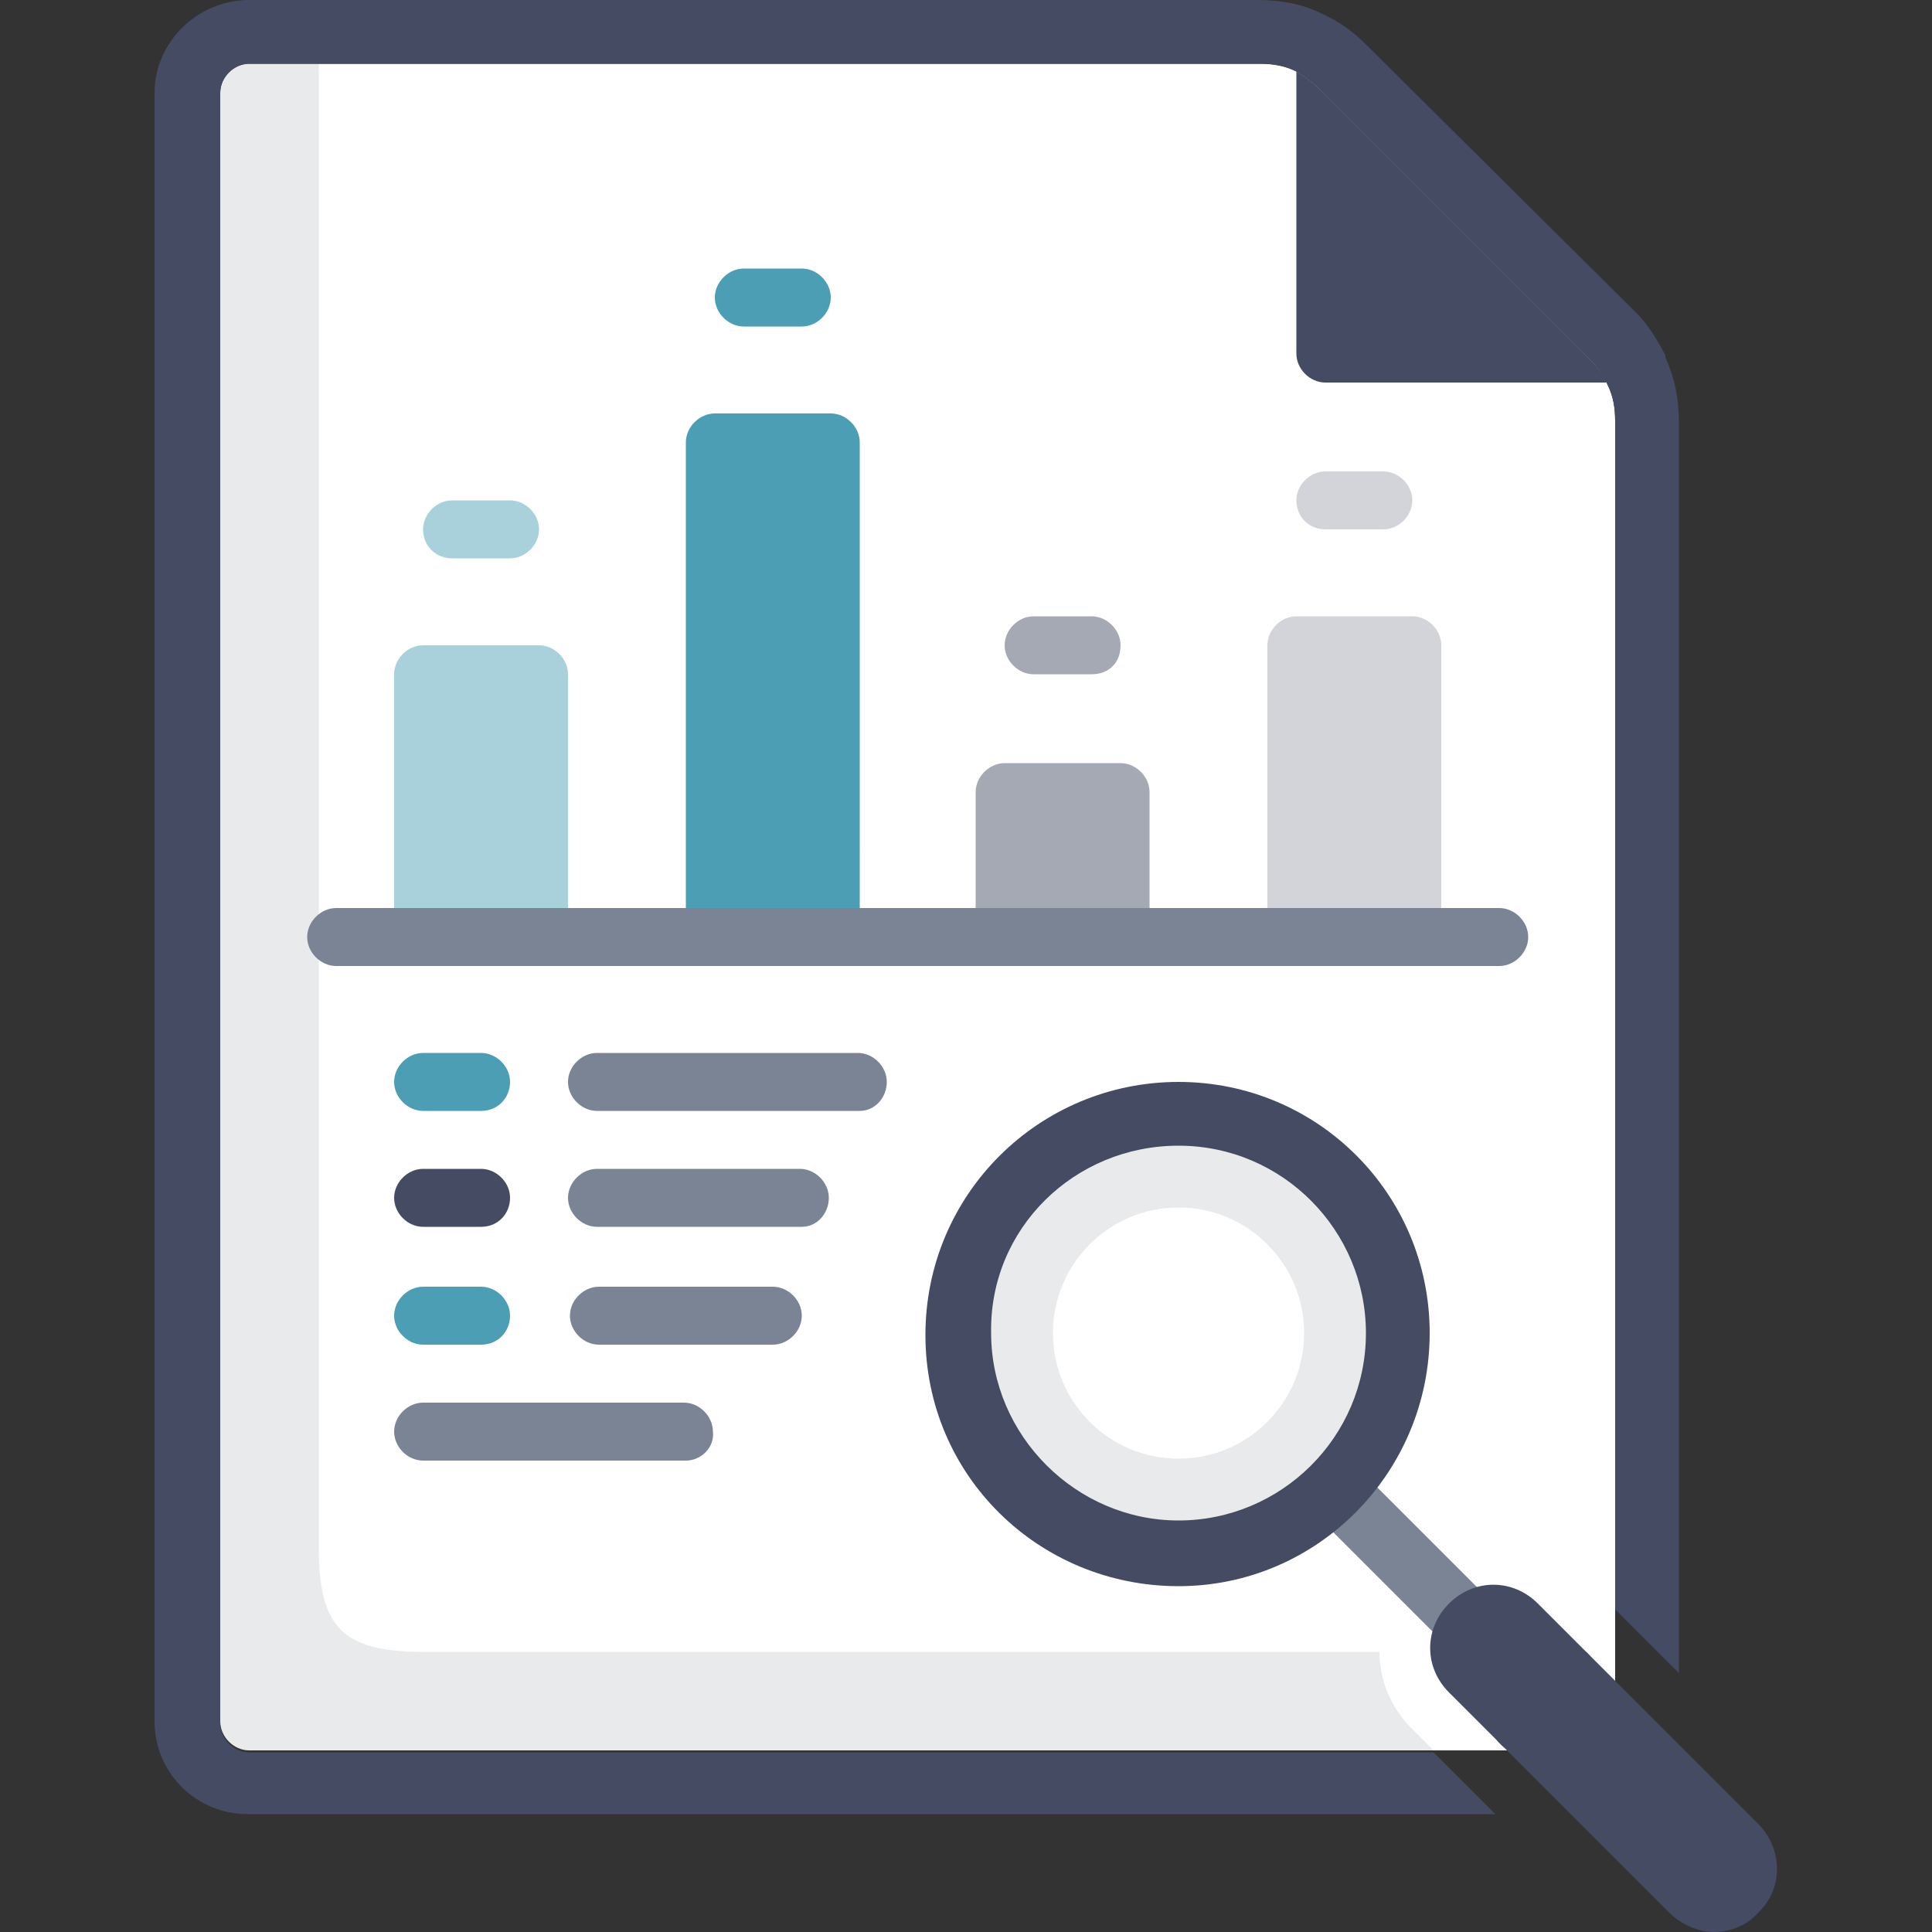 <svg xmlns="http://www.w3.org/2000/svg" xmlns:xlink="http://www.w3.org/1999/xlink" id="Ebene_1" x="0px" y="0px" viewBox="0 0 100 100" style="enable-background:new 0 0 100 100;" xml:space="preserve">
<rect x="0" y="0" width="100" height="100" fill="#333333" stroke="none"/>
<g>
	<path style="fill:#FFFFFF;" d="M83.6,21.8c0-0.7-0.1-1.3-0.4-1.9l0,0c-0.2-0.5-0.5-0.9-0.9-1.3L68.4,4.7C68,4.3,67.6,4,67.1,3.7   c-0.6-0.3-1.2-0.4-1.9-0.4H14.4h0l0,0h-1.5c-0.8,0-1.5,0.7-1.5,1.5v84.3c0,0.8,0.7,1.5,1.5,1.5h69.2c0.8,0,1.5-0.7,1.5-1.5   l-0.1-0.1c0.1-0.2,0.1-0.3,0.1-0.5V21.8z"></path>
	<path style="fill:#444B62;" d="M75.6,92.1l-1.4-1.4H12.9c-0.8,0-1.5-0.7-1.5-1.5V4.8c0-0.8,0.7-1.5,1.5-1.5h1.5h50.8   c0.7,0,1.3,0.1,1.9,0.4C67.6,4,68,4.3,68.4,4.7l13.9,13.9c0.4,0.4,0.7,0.8,0.9,1.3l0,0c0.3,0.6,0.4,1.2,0.4,1.9v61.5l0.4,0.4   l2.9,2.9V21.8c0-1.1-0.2-2.2-0.7-3.3c0,0,0-0.1,0-0.1c-0.4-0.8-0.9-1.6-1.5-2.2L70.7,2.3c-0.7-0.7-1.4-1.2-2.3-1.6   c-1-0.5-2.1-0.7-3.3-0.7H14.4h-1.5C10.2,0,8,2.2,8,4.8v84.3c0,2.7,2.2,4.8,4.8,4.8h64.6L75.6,92.1z"></path>
</g>
<g>
	<g>
		<path style="fill:#4B9EB3;" d="M43,21.4h-4.5c-0.8,0-1.5,0.7-1.5,1.5v22.4h5.3l2.2-1.3V22.9C44.5,22.1,43.8,21.4,43,21.4z"></path>
	</g>
	<g>
		<path style="fill:#4B9EB3;" d="M38.5,41V21.4H37c-0.8,0-1.5,0.7-1.5,1.5v25.6h9V44h-3C39.8,44,38.5,42.6,38.5,41L38.5,41z"></path>
	</g>
	<path style="opacity:0.12;fill:#444B62;" d="M73.1,89.5c-1.1-1.1-1.7-2.5-1.7-4H21.9c-4.2,0-5.4-1.3-5.4-5.4V3.3h-3.6   c-0.8,0-1.5,0.7-1.5,1.5v84.3c0,0.8,0.7,1.5,1.5,1.5h61.3L73.1,89.5z"></path>
	<path style="opacity:0.48;fill:#444B62;" d="M59.5,41c0-0.8-0.7-1.5-1.5-1.5h-4.5H52c-0.8,0-1.5,0.7-1.5,1.5v7.5h9V44l0,0V41z"></path>
	<path style="fill:#7B8494;" d="M68,78.3l2.3-2.3l7,7L75,85.3L68,78.3z"></path>
	<path style="fill:#444B62;" d="M79.8,91.1c-0.8,0-1.7-0.3-2.3-1L75,87.6c-1.3-1.3-1.3-3.3,0-4.6c1.3-1.3,3.3-1.3,4.6,0l2.5,2.5   c1.3,1.3,1.3,3.3,0,4.6C81.5,90.8,80.7,91.1,79.8,91.1L79.8,91.1z"></path>
	<path style="fill:#4B9EB3;" d="M24.9,57.5h-3c-0.8,0-1.5-0.7-1.5-1.5s0.7-1.5,1.5-1.5h3c0.8,0,1.5,0.7,1.5,1.5S25.8,57.5,24.9,57.5   z"></path>
	<path style="fill:#444B62;" d="M24.9,63.5h-3c-0.8,0-1.5-0.7-1.5-1.5s0.7-1.5,1.5-1.5h3c0.8,0,1.5,0.7,1.5,1.5S25.8,63.5,24.9,63.5   z"></path>
	<path style="fill:#7B8494;" d="M44.5,57.5H30.9c-0.8,0-1.5-0.7-1.5-1.5s0.7-1.5,1.5-1.5h13.5c0.8,0,1.5,0.7,1.5,1.5   S45.3,57.5,44.5,57.5z"></path>
	<path style="fill:#7B8494;" d="M41.5,63.5H30.9c-0.8,0-1.5-0.7-1.5-1.5s0.7-1.5,1.5-1.5h10.5c0.8,0,1.5,0.7,1.5,1.5   S42.3,63.5,41.5,63.5z"></path>
	<path style="fill:#7B8494;" d="M35.5,75.6H21.9c-0.8,0-1.5-0.7-1.5-1.5c0-0.8,0.7-1.5,1.5-1.5h13.5c0.8,0,1.5,0.7,1.5,1.5   C37,74.9,36.3,75.6,35.5,75.6z"></path>
	<path style="fill:#4B9EB3;" d="M24.9,69.6h-3c-0.8,0-1.5-0.7-1.5-1.5s0.7-1.5,1.5-1.5h3c0.8,0,1.5,0.7,1.5,1.5S25.8,69.6,24.9,69.6   z"></path>
	<path style="fill:#7B8494;" d="M40,69.6h-9c-0.8,0-1.5-0.7-1.5-1.5s0.7-1.5,1.5-1.5h9c0.8,0,1.5,0.7,1.5,1.5S40.8,69.6,40,69.6z"></path>
	<path style="fill:#4B9EB3;" d="M41.5,16.9h-3c-0.8,0-1.5-0.7-1.5-1.5c0-0.8,0.7-1.5,1.5-1.5h3c0.8,0,1.5,0.7,1.5,1.5   C43,16.2,42.3,16.9,41.5,16.9z"></path>
	<path style="opacity:0.48;fill:#444B62;" d="M56.5,34.9h-3c-0.8,0-1.5-0.7-1.5-1.5c0-0.8,0.7-1.5,1.5-1.5h3c0.8,0,1.5,0.7,1.5,1.5   C58,34.3,57.4,34.9,56.5,34.9z"></path>
	<g style="opacity:0.48;">
		<path style="fill:#4B9EB3;" d="M29.4,34.9c0-0.8-0.7-1.5-1.5-1.5h-4.5c0,0,0,0,0,0h-1.5c-0.8,0-1.5,0.7-1.5,1.5v13.5h9V44h0l0,0    V34.9z"></path>
		<path style="fill:#4B9EB3;" d="M23.4,28.9h3c0.8,0,1.5-0.7,1.5-1.5c0-0.8-0.7-1.5-1.5-1.5h-3c-0.8,0-1.5,0.7-1.5,1.5    C21.9,28.3,22.6,28.9,23.4,28.9z"></path>
	</g>
	<g style="opacity:0.24;">
		<path style="fill:#444B62;" d="M74.6,33.4c0-0.8-0.7-1.5-1.5-1.5h-4.5c0,0,0,0,0,0h-1.5c-0.8,0-1.5,0.7-1.5,1.5v15.1h9V44h0l0,0    V33.4z"></path>
		<path style="fill:#444B62;" d="M68.6,27.4h3c0.8,0,1.5-0.7,1.5-1.5c0-0.8-0.7-1.5-1.5-1.5h-3c-0.8,0-1.5,0.7-1.5,1.5    C67.1,26.7,67.7,27.4,68.6,27.4z"></path>
	</g>
	<path style="fill:#7B8494;" d="M77.6,50H17.4c-0.8,0-1.5-0.7-1.5-1.5s0.7-1.5,1.5-1.5h60.2c0.8,0,1.5,0.7,1.5,1.5   C79.1,49.3,78.4,50,77.6,50z"></path>
	<path style="fill:#444B62;" d="M82.3,18.6L68.4,4.7C68,4.3,67.6,4,67.1,3.7v14.6c0,0.8,0.7,1.5,1.5,1.5h14.6   C83,19.4,82.7,19,82.3,18.6z"></path>
	<path style="fill:#444B62;" d="M61,59.3c5.4,0,9.7,4.4,9.7,9.7c0,5.4-4.4,9.7-9.7,9.7s-9.7-4.4-9.7-9.7   C51.2,63.6,55.6,59.3,61,59.3 M61,56c-7.2,0-13.1,5.8-13.1,13.1S53.8,82.1,61,82.1S74,76.2,74,69S68.2,56,61,56L61,56z"></path>
	<circle style="opacity:0.12;fill:#444B62;" cx="61" cy="69" r="9.8"></circle>
	<circle style="fill:#FFFFFF;" cx="61" cy="69" r="6.5"></circle>
	<path style="fill:#444B62;" d="M91,94.4l-8.9-8.9l-4.6,4.6l8.9,8.9c0.6,0.6,1.5,1,2.3,1c0.8,0,1.7-0.3,2.3-1   C92.3,97.8,92.3,95.7,91,94.4L91,94.4z"></path>
</g>
</svg>